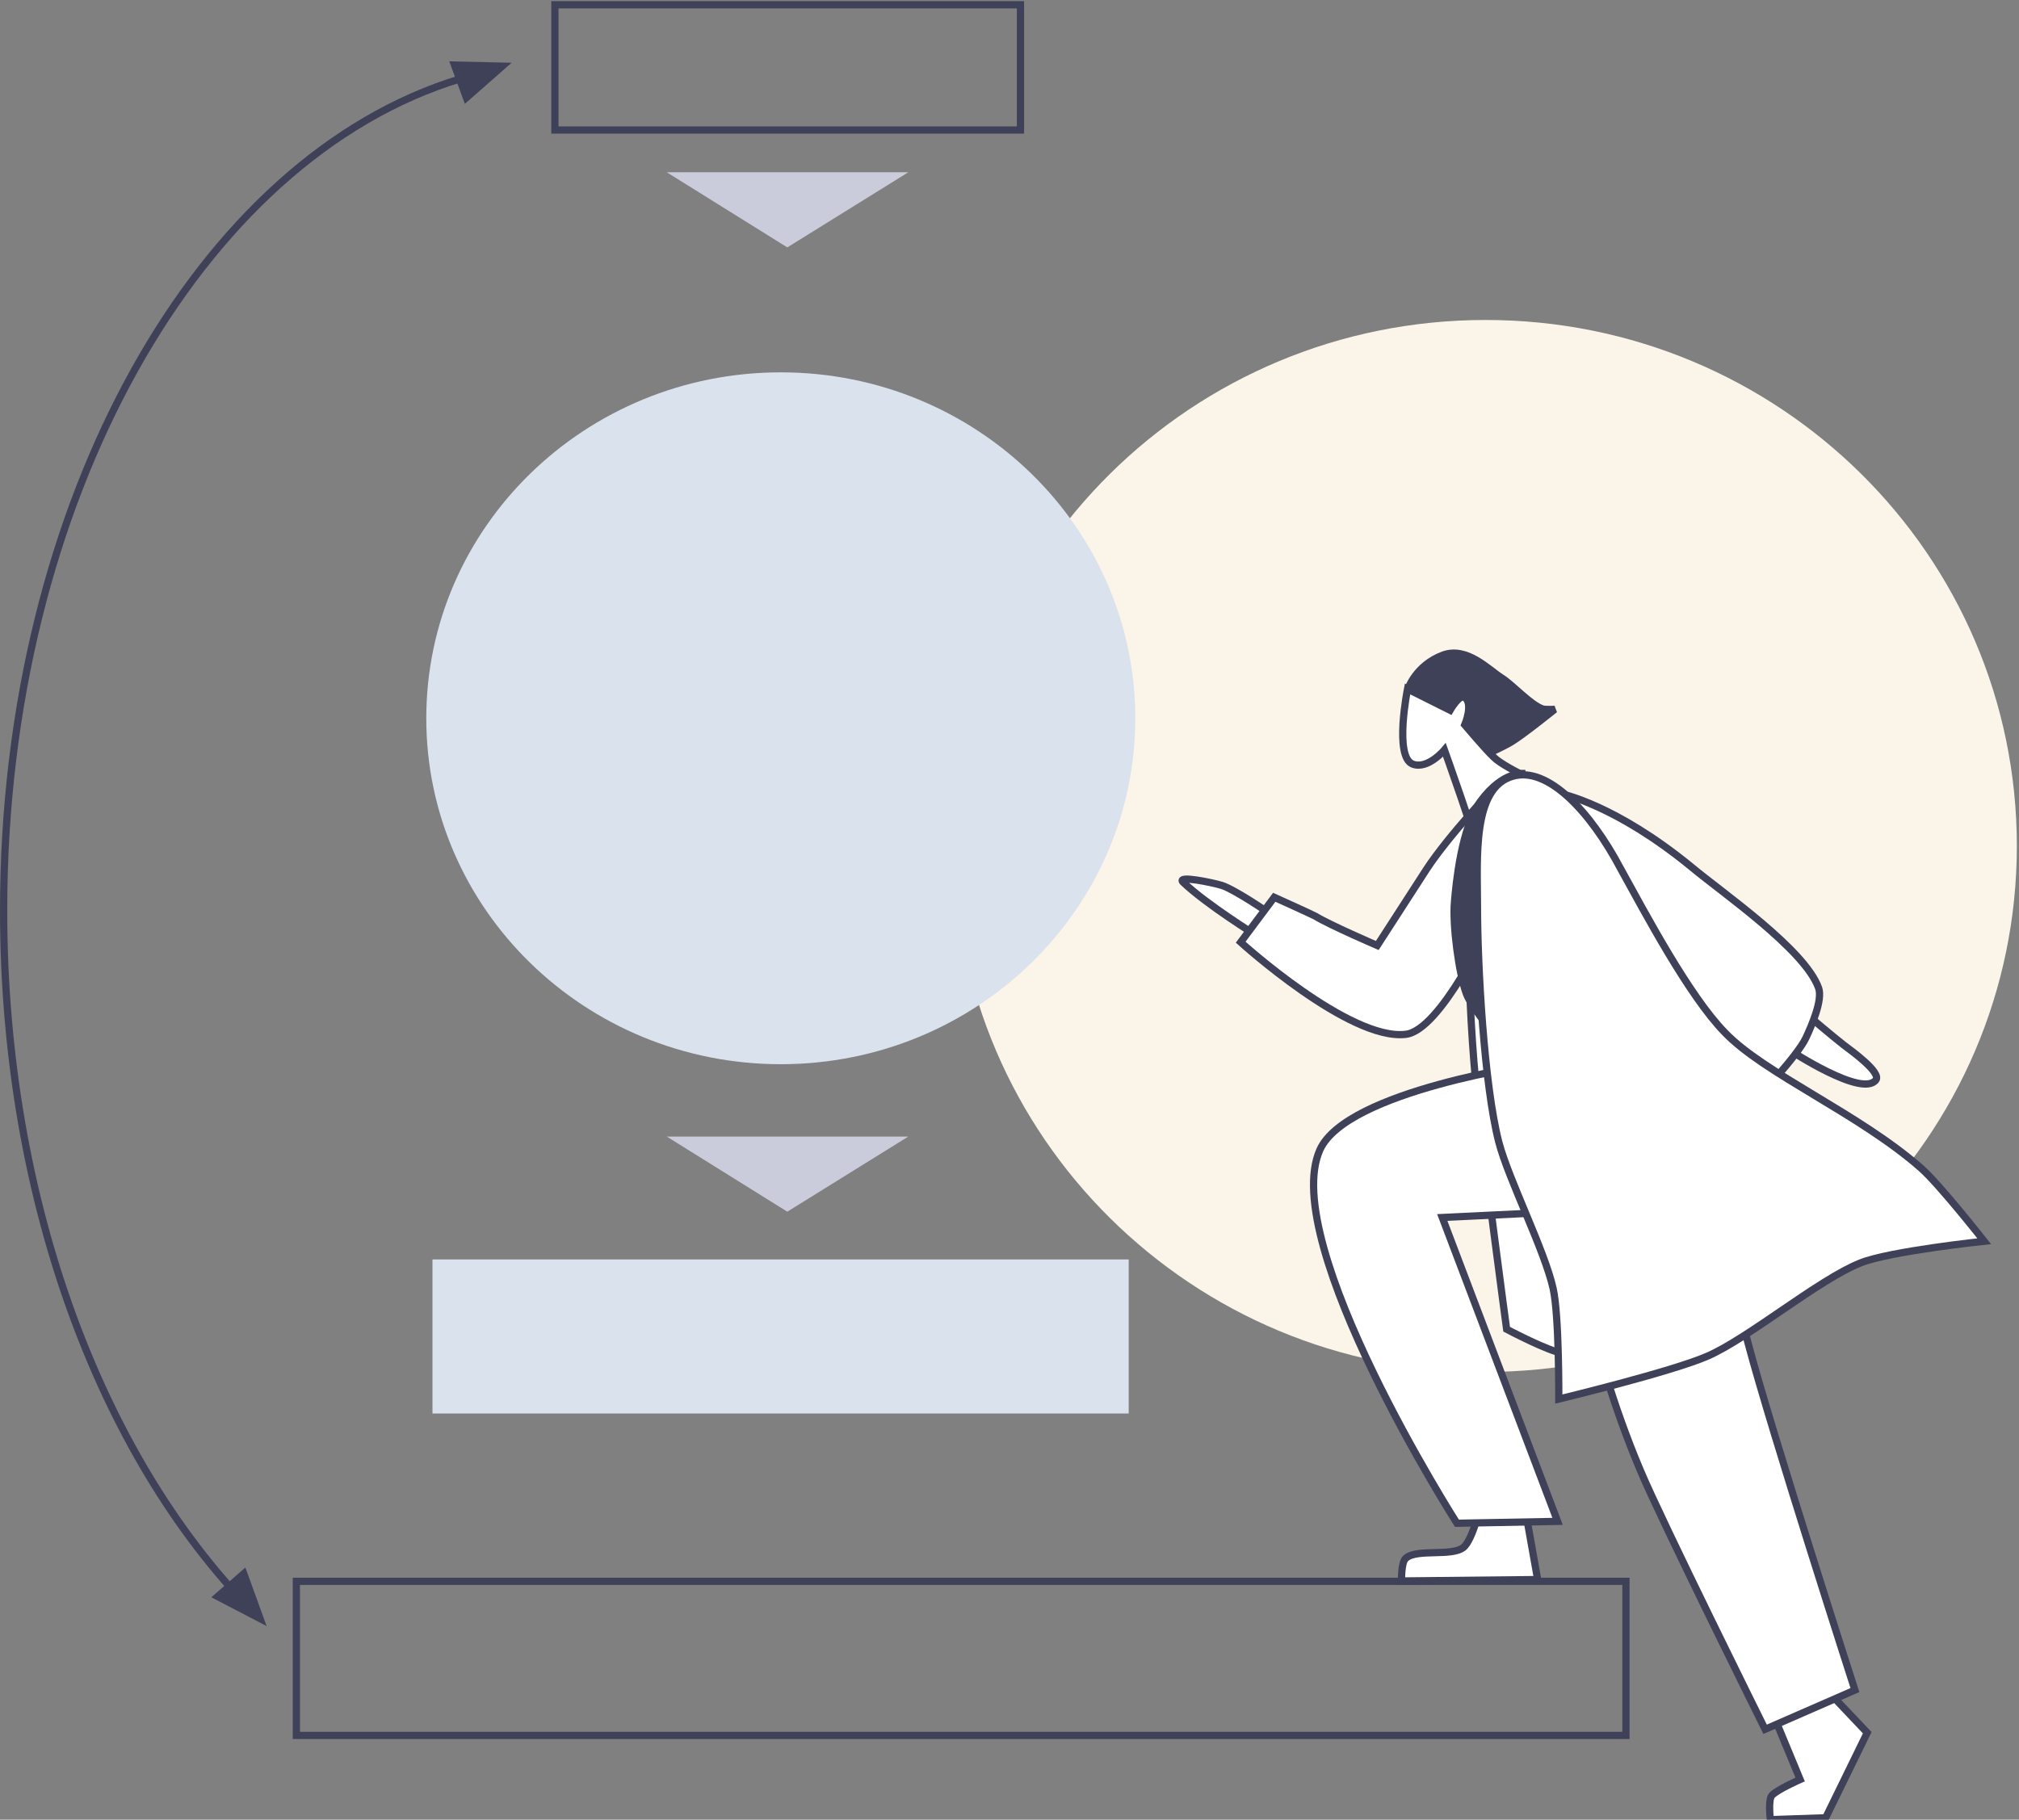 <svg width="558" height="503" viewBox="0 0 558 503" fill="none" xmlns="http://www.w3.org/2000/svg">
<rect x="0" y="0" width="558" height="503" fill="#808080" stroke="none"/>
<path d="M263.743 233.843C263.743 153.504 329.451 88.449 410.574 88.449C491.696 88.449 557.405 153.504 557.405 233.843C557.405 314.182 491.696 379.237 410.574 379.237C329.582 379.367 263.743 314.182 263.743 233.843Z" fill="#FAF5E8"/>
<path d="M117.814 198.55C117.814 145.774 161.707 102.927 215.789 102.927C269.87 102.927 313.763 145.774 313.763 198.55C313.763 251.325 269.87 294.173 215.789 294.173C161.707 294.173 117.814 251.325 117.814 198.55Z" fill="#DAE2EE"/>
<path d="M282.031 1.32H153.358V35.938H282.031V1.32Z" stroke="#3F4159" stroke-width="2" stroke-miterlimit="2.205"/>
<path d="M311.947 348.14H119.525V390.726H311.947V348.14Z" fill="#DAE2EE"/>
<path d="M449.372 437.122H81.903V479.708H449.372V437.122Z" stroke="#3F4159" stroke-width="2" stroke-miterlimit="2.205"/>
<path d="M217.591 68.389L251.032 47.618H184.279L217.591 68.389Z" fill="#CACCDC"/>
<path d="M217.591 334.942L251.032 314.172H184.279L217.591 334.942Z" fill="#CACCDC"/>
<path d="M71.541 447.097C28.955 405.033 1 333.185 1 251.671C1 138.282 55.212 43.573 127.321 21.758" stroke="#3F4159" stroke-width="2" stroke-miterlimit="2.205"/>
<path d="M141.405 17.346L124.161 16.954L128.472 28.711L141.405 17.346Z" fill="#3F4159"/>
<path d="M73.692 449.493L67.814 433.295L58.408 441.525L73.692 449.493Z" fill="#3F4159"/>
<path d="M389.059 190.596C389.059 190.596 391.149 183.934 398.856 181.06C405.388 178.708 411.266 184.979 414.924 187.33C417.928 189.159 422.892 194.776 426.289 195.952C427.073 196.213 429.685 196.082 429.685 196.082C429.685 196.082 420.933 203.137 417.667 205.096C415.577 206.402 408.915 209.407 408.915 209.407" fill="#3F4159"/>
<path d="M389.059 190.596C389.059 190.596 391.149 183.934 398.856 181.06C405.388 178.708 411.266 184.979 414.924 187.33C417.928 189.159 422.892 194.776 426.289 195.952C427.073 196.213 429.685 196.082 429.685 196.082C429.685 196.082 420.933 203.137 417.667 205.096C415.577 206.402 408.915 209.407 408.915 209.407" stroke="#3F4159" stroke-width="2" stroke-miterlimit="2.205"/>
<path d="M408.339 235.388C408.339 232.775 399.195 207.302 399.195 207.302C399.195 207.302 394.623 212.788 390.443 211.221C385.217 209.261 389.006 190.45 389.006 190.45L400.763 196.329C400.763 196.329 403.375 191.757 404.812 192.802C407.294 194.5 404.812 200.378 404.812 200.378C404.812 200.378 410.56 207.171 412.781 209.261C416.308 212.788 430.808 218.797 430.808 218.797L408.339 235.388Z" fill="white" stroke="#3F4159" stroke-width="2" stroke-miterlimit="2.205"/>
<path d="M405.601 233.336C405.601 233.336 405.033 270.174 407.838 298.959C409.461 316.102 416.394 367.429 416.394 367.429C416.394 367.429 427.974 373.569 432.162 374.153C435.37 374.654 444.961 372.74 444.961 372.74" fill="white"/>
<path d="M405.601 233.336C405.601 233.336 405.033 270.174 407.838 298.959C409.461 316.102 416.394 367.429 416.394 367.429C416.394 367.429 427.974 373.569 432.162 374.153C435.37 374.654 444.961 372.74 444.961 372.74" stroke="#3F4159" stroke-width="2" stroke-miterlimit="2.205"/>
<path d="M421.573 417.553L424.969 436.625L387.347 437.017C387.347 437.017 387.217 431.792 388.523 430.747C391.527 428.004 401.194 430.355 404.46 427.742C407.073 425.652 409.424 415.463 409.424 415.463" fill="white"/>
<path d="M421.573 417.553L424.969 436.625L387.347 437.017C387.347 437.017 387.217 431.792 388.523 430.747C391.527 428.004 401.194 430.355 404.46 427.742C407.073 425.652 409.424 415.463 409.424 415.463" stroke="#3F4159" stroke-width="2" stroke-miterlimit="2.205"/>
<path d="M504.302 466.554L516.059 478.964L504.564 502.478L489.28 503C489.28 503 488.627 497.644 489.672 496.338C490.978 494.77 497.51 491.896 497.51 491.896L489.28 472.04" fill="white"/>
<path d="M504.302 466.554L516.059 478.964L504.564 502.478L489.28 503C489.28 503 488.627 497.644 489.672 496.338C490.978 494.77 497.51 491.896 497.51 491.896L489.28 472.04" stroke="#3F4159" stroke-width="2" stroke-miterlimit="2.205"/>
<path d="M424.735 294.092C424.735 294.092 372.09 301.407 364.774 317.867C353.279 343.732 402.658 421.066 402.658 421.066L430.482 420.544L398.608 336.547L433.748 334.849C433.748 334.849 437.667 369.336 453.343 406.436C459.222 420.413 487.83 478.022 487.83 478.022L512.65 467.18C512.65 467.18 489.528 395.462 483.127 371.295C478.686 354.444 467.843 303.367 467.843 303.367" fill="white"/>
<path d="M424.735 294.092C424.735 294.092 372.09 301.407 364.774 317.867C353.279 343.732 402.658 421.066 402.658 421.066L430.482 420.544L398.608 336.547L433.748 334.849C433.748 334.849 437.667 369.336 453.343 406.436C459.222 420.413 487.83 478.022 487.83 478.022L512.65 467.18C512.65 467.18 489.528 395.462 483.127 371.295C478.686 354.444 467.843 303.367 467.843 303.367" stroke="#3F4159" stroke-width="2" stroke-miterlimit="2.205"/>
<path d="M350.849 252.447C350.849 252.447 341.313 245.916 337.655 244.74C335.042 243.956 325.114 241.866 326.943 243.826C333.344 249.965 347.452 258.718 347.452 258.718" fill="white"/>
<path d="M350.849 252.447C350.849 252.447 341.313 245.916 337.655 244.74C335.042 243.956 325.114 241.866 326.943 243.826C333.344 249.965 347.452 258.718 347.452 258.718" stroke="#3F4159" stroke-width="2" stroke-miterlimit="2.205"/>
<path d="M499.769 280.77C499.769 280.77 506.562 286.517 509.567 288.869C511.657 290.436 520.018 296.445 518.45 298.535C514.662 303.5 494.675 290.306 494.675 290.306" fill="white"/>
<path d="M499.769 280.77C499.769 280.77 506.562 286.517 509.567 288.869C511.657 290.436 520.018 296.445 518.45 298.535C514.662 303.5 494.675 290.306 494.675 290.306" stroke="#3F4159" stroke-width="2" stroke-miterlimit="2.205"/>
<path d="M431.55 219.458C431.55 219.458 446.365 222.341 467.551 239.72C476.102 246.868 498.804 262.451 502.618 273.113C503.802 276.428 500.659 283.567 499.109 286.894C496.786 291.884 485.276 303.948 485.276 303.948" fill="white"/>
<path d="M431.55 219.458C431.55 219.458 446.365 222.341 467.551 239.72C476.102 246.868 498.804 262.451 502.618 273.113C503.802 276.428 500.659 283.567 499.109 286.894C496.786 291.884 485.276 303.948 485.276 303.948" stroke="#3F4159" stroke-width="2" stroke-miterlimit="2.205"/>
<path d="M413.173 217.464C413.173 217.464 400.371 230.919 394.231 240.325C390.835 245.55 380.645 261.356 380.645 261.356C380.645 261.356 367.582 255.739 363.532 253.257C362.879 252.865 352.167 248.032 352.167 248.032L342.893 260.442C342.893 260.442 372.938 287.744 388.483 285.915C398.15 284.87 411.736 255.478 411.736 255.478" fill="white"/>
<path d="M413.173 217.464C413.173 217.464 400.371 230.919 394.231 240.325C390.835 245.55 380.645 261.356 380.645 261.356C380.645 261.356 367.582 255.739 363.532 253.257C362.879 252.865 352.167 248.032 352.167 248.032L342.893 260.442C342.893 260.442 372.938 287.744 388.483 285.915C398.15 284.87 411.736 255.478 411.736 255.478" stroke="#3F4159" stroke-width="2" stroke-miterlimit="2.205"/>
<path d="M421.462 213.831C421.462 213.831 415.585 212.799 409.201 221.44C403.825 228.742 402.358 244.663 401.975 249.361C401.407 255.646 403.172 269.174 405.301 274.79C406.642 278.344 413.657 286.799 413.657 286.799" fill="#3F4159"/>
<path d="M421.462 213.831C421.462 213.831 415.585 212.799 409.201 221.44C403.825 228.742 402.358 244.663 401.975 249.361C401.407 255.646 403.172 269.174 405.301 274.79C406.642 278.344 413.657 286.799 413.657 286.799" stroke="#3F4159" stroke-width="2" stroke-miterlimit="2.205"/>
<path d="M418.137 214.564C406.772 217.7 408.34 237.425 408.34 250.619C408.34 266.948 410.169 299.867 414.218 315.674C416.962 326.124 426.89 345.589 429.241 356.17C430.939 363.616 430.809 386.738 430.809 386.738C430.809 386.738 462.161 379.161 471.958 374.85C483.323 369.886 502.656 353.688 514.152 349.116C522.251 345.85 548.378 343.107 548.378 343.107C548.378 343.107 535.968 327.3 530.873 322.859C513.63 307.705 487.634 296.863 476.661 285.367C466.733 275.178 454.714 252.448 447.922 240.168C439.43 224.101 427.673 211.821 418.137 214.564Z" fill="white"/>
<path d="M418.137 214.564C406.772 217.7 408.34 237.425 408.34 250.619C408.34 266.948 410.169 299.867 414.218 315.674C416.962 326.124 426.89 345.589 429.241 356.17C430.939 363.616 430.809 386.738 430.809 386.738C430.809 386.738 462.161 379.161 471.958 374.85C483.323 369.886 502.656 353.688 514.152 349.116C522.251 345.85 548.378 343.107 548.378 343.107C548.378 343.107 535.968 327.3 530.873 322.859C513.63 307.705 487.634 296.863 476.661 285.367C466.733 275.178 454.714 252.448 447.922 240.168C439.43 224.101 427.673 211.821 418.137 214.564Z" stroke="#3F4159" stroke-width="2" stroke-miterlimit="2.205"/>
</svg>
